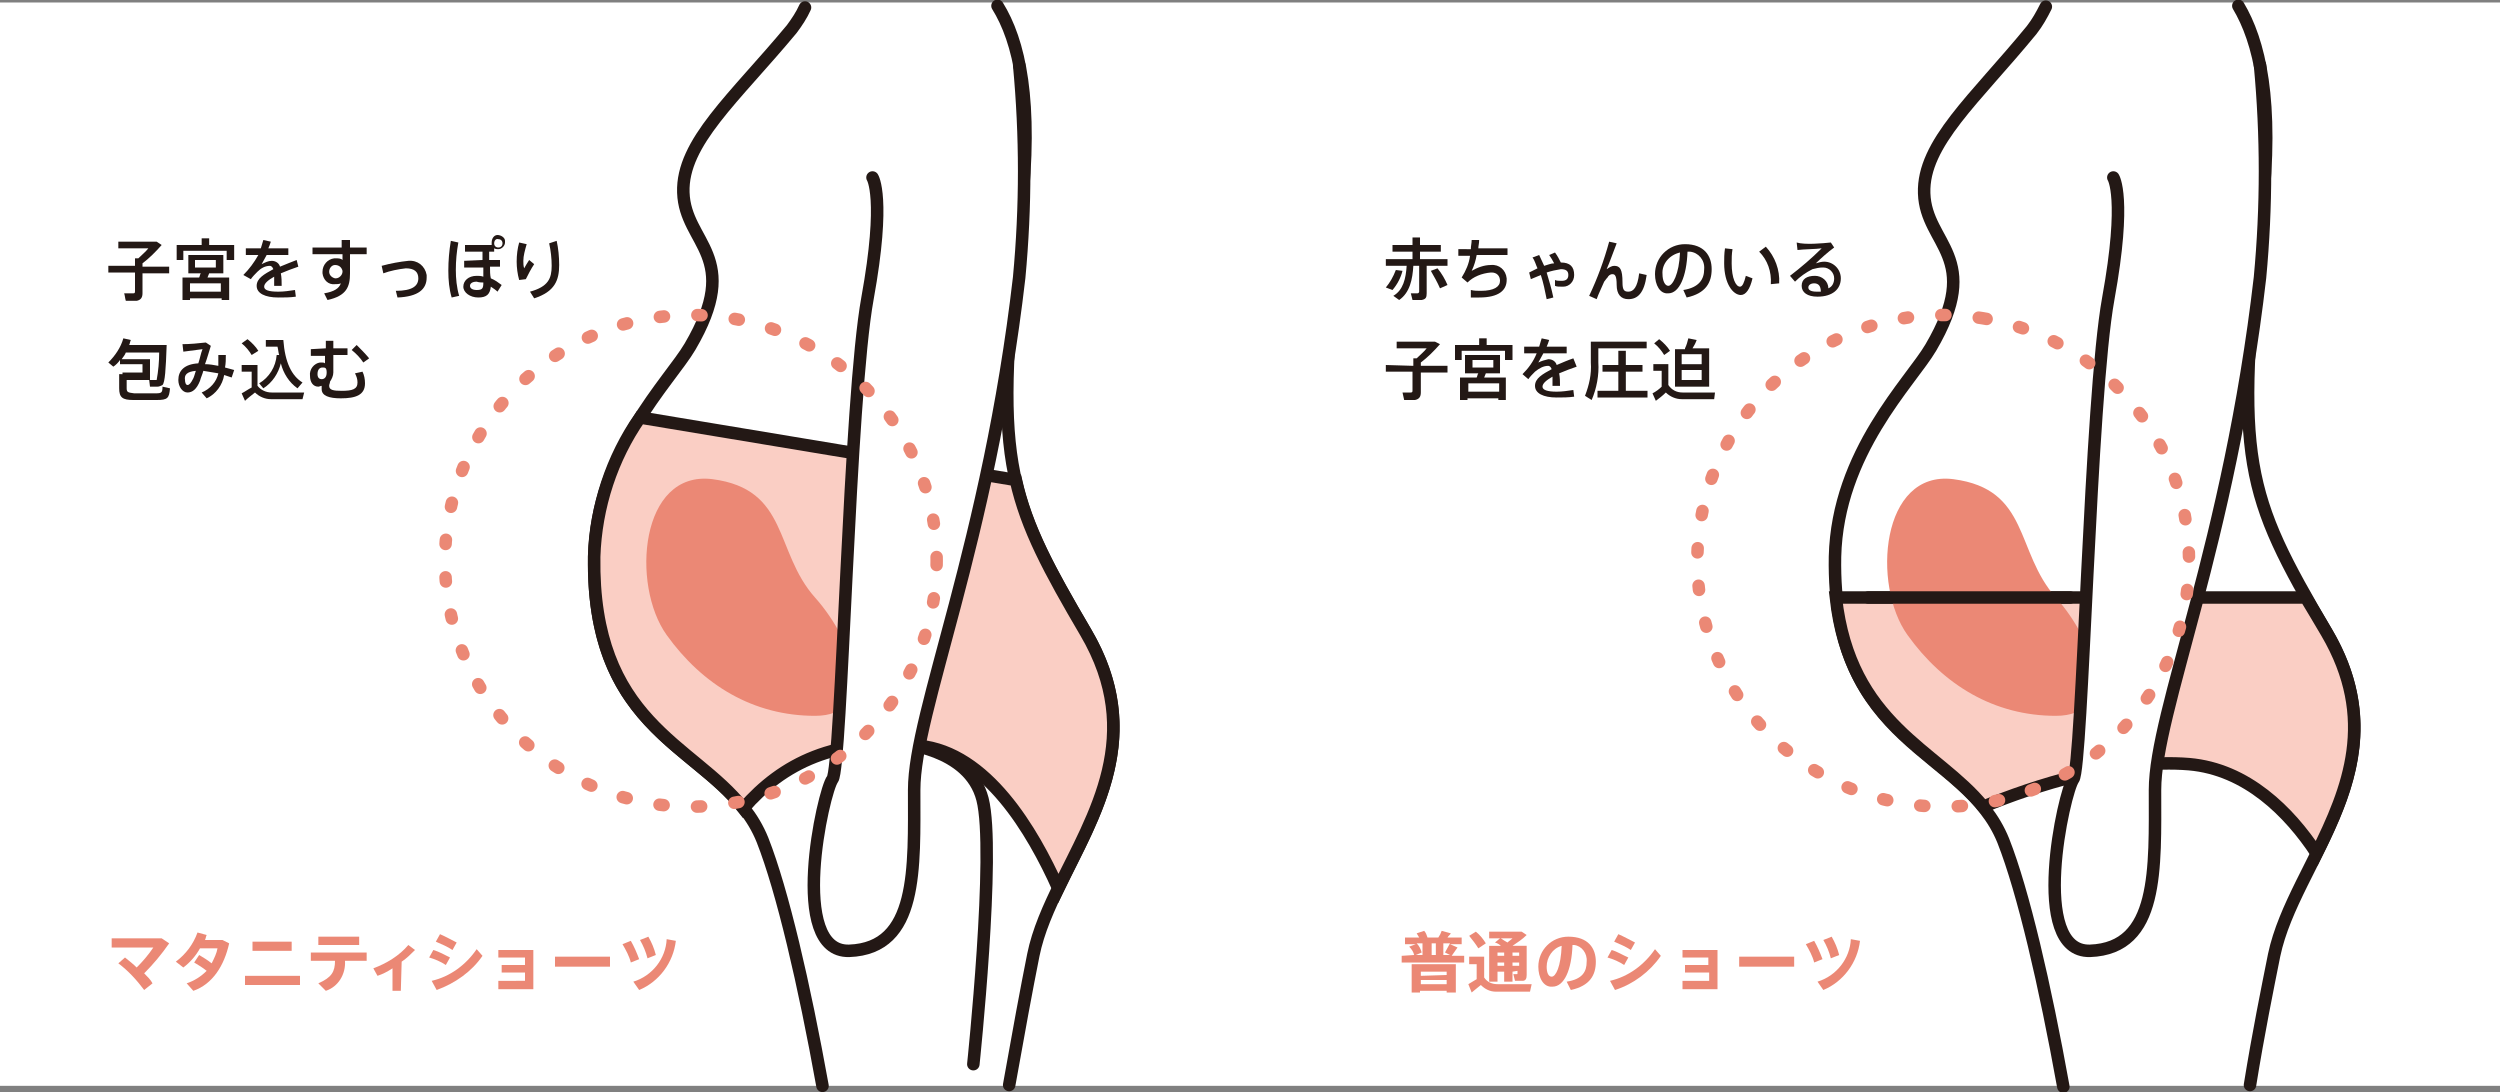 <?xml version="1.0" encoding="utf-8"?>
<!-- Generator: Adobe Illustrator 22.0.1, SVG Export Plug-In . SVG Version: 6.00 Build 0)  -->
<svg version="1.1" id="レイヤー_1" xmlns="http://www.w3.org/2000/svg" xmlns:xlink="http://www.w3.org/1999/xlink" x="0px"
	 y="0px" viewBox="0 0 300 131.1" style="enable-background:new 0 0 300 131.1;" xml:space="preserve">
<rect x="0" y="0" width="300" height="131.1" fill="#808080" stroke="none"/>
<style type="text/css">
	.st0{fill:#FFFFFF;}
	.st1{fill:#231815;stroke:#231815;stroke-width:1.5;stroke-miterlimit:10;}
	.st2{fill:#231815;}
	.st3{fill:none;stroke:#231815;stroke-width:1.5;stroke-linecap:round;stroke-linejoin:round;}
	.st4{fill:#FFFFFF;stroke:#231815;stroke-width:1.5;stroke-linecap:round;stroke-linejoin:round;}
	.st5{fill:#FACEC4;stroke:#231815;stroke-width:1.5;stroke-miterlimit:10;}
	.st6{fill:#EB8875;}
	.st7{fill:none;stroke:#EB8875;stroke-width:1.5;stroke-linecap:round;stroke-linejoin:round;stroke-dasharray:0.5,4.01;}
	.st8{fill:none;stroke:#231815;stroke-width:1.5;stroke-linecap:round;stroke-miterlimit:10;}
	.st9{fill:none;}
</style>
<title>アセット 7</title>
<rect y="0.3" class="st0" width="300" height="130"/>
<path class="st1" d="M113.1,54.5c0,0-14.2,14.1-24.2,14.3C85.4,68.8,88.3,53.6,113.1,54.5z"/>
<circle class="st1" cx="109.1" cy="48.3" r="5.3"/>
<path class="st1" d="M109.1,57.3c0,0,7.2,10.5,9.3,10.5s2.3-3.1,1.3-7.6c-0.5-2.3-5-6.2-8.2-4.9S109.1,57.3,109.1,57.3z"/>
<circle class="st2" cx="110.3" cy="68.9" r="1.2"/>
<circle class="st2" cx="97.7" cy="68.9" r="1.2"/>
<path class="st3" d="M109.1,76.5c-2,2.8-5.8,3.4-8.6,1.4c-0.6-0.4-1.1-1-1.5-1.6"/>
<path class="st3" d="M107.9,89.2c0,0,8.4,0.5,10,6.7s-1.1,31.8-1.1,31.8"/>
<path class="st4" d="M96.6,0.9c-0.4,0.9-1,1.8-1.6,2.6C88.1,11.8,81.8,17.1,82,23.1c0.2,6.2,7.2,7.6,0.8,18.5
	c-2.4,4.1-11.2,12.6-11.5,25.1C70.9,89.7,87,89.6,91.5,100.8c2.4,6.1,5,17.3,7.2,29.5"/>
<path class="st4" d="M121.1,130.2c1.1-6.2,2.1-11.6,2.9-15.6c2.3-11.4,15.7-22.7,6.3-38.7c-9.8-16.7-11.1-20.5-7.8-50.3
	c1.5-13.6-0.2-20.7-2.8-24.9"/>
<path class="st5" d="M127,106.6c4.3-8.9,10.5-18.4,3.3-30.7c-4.4-7.5-7.1-12.5-8.4-18.3l-45.1-7.5c-3.4,4.9-5.3,10.7-5.5,16.7
	C71,86.7,83.1,89.2,89.2,97c4.7-5.4,11.1-8.6,21.1-7.5C118.4,90.3,123.9,99.7,127,106.6z"/>
<path class="st6" d="M85.5,57.5c-8.7-1.1-9.8,12.7-5.5,18.7s10.4,9.7,17.8,9.7s4.9-8.7,0-14.2S94.7,58.7,85.5,57.5z"/>
<path class="st4" d="M122.3,7.8c0.8,8.5,0.8,17,0,25.5c-3.7,32-12.6,52.1-12.6,61.5s0.5,19-7.8,19.3c-7.4,0.2-3.1-19.2-2-20.6
	s2-45.6,4.2-57.7s0.6-14.5,0.6-14.5"/>
<circle class="st7" cx="82.9" cy="67.3" r="29.5"/>
<path class="st4" d="M245.5,0.8c-0.5,1-1,1.9-1.7,2.8c-6.8,8.3-13.1,13.6-12.9,19.6c0.2,6.2,7.2,7.6,0.8,18.5
	c-2.4,4.1-11.2,12.6-11.5,25.1c-0.4,22.9,15.7,22.9,20.2,34.1c2.4,6.1,5,17.3,7.2,29.5"/>
<path class="st4" d="M270,130.2c1-6.2,2.1-11.6,2.9-15.6c2.4-11.4,15.7-22.7,6.3-38.7c-9.8-16.7-11.1-20.5-7.8-50.3
	c1.5-13.6-0.3-20.7-2.8-24.9"/>
<path class="st5" d="M238,96.8c6.1-2.5,16.1-5.8,24.7-5.1c6.9,0.6,12,5.7,15.3,10.7c3.8-7.7,7.3-16.1,1.2-26.5
	c-0.9-1.5-1.7-2.9-2.5-4.2h-56.4C222,87,232.4,89.9,238,96.8z"/>
<path class="st6" d="M234.4,57.5c-8.7-1.1-9.8,12.7-5.5,18.7s10.4,9.7,17.8,9.7s4.9-8.7,0-14.2S243.6,58.7,234.4,57.5z"/>
<path class="st4" d="M271.2,7.8c0.8,8.5,0.8,17,0,25.5c-3.7,32-12.6,52.1-12.6,61.5s0.5,19-7.8,19.3c-7.4,0.2-3.1-19.2-2-20.6
	s2-45.6,4.2-57.7s0.6-14.5,0.6-14.5"/>
<line class="st8" x1="224.2" y1="71.7" x2="248.4" y2="71.7"/>
<ellipse transform="matrix(0.16 -0.987 0.987 0.16 129.443 286.702)" class="st7" cx="233.2" cy="67.3" rx="29.5" ry="29.5"/>
<path class="st6" d="M17.3,118.8c-0.9-1.2-1.9-2.3-3.1-3.2l0.8-0.7c0.5,0.4,1,0.8,1.4,1.2c0.7-0.7,1.4-1.5,2-2.4h-5v-1.1h6l0.9,0.6
	c-0.9,1.3-1.9,2.5-3,3.6c0.4,0.4,0.8,0.8,1,1.2L17.3,118.8z"/>
<path class="st6" d="M23.9,114.6c0.5,0.3,1,0.6,1.5,1c0.3-0.6,0.6-1.2,0.7-1.8h-2.1c-0.5,0.9-1.2,1.7-2,2.3l-0.9-0.7
	c1.2-0.9,2.1-2.1,2.6-3.5l1.1,0.3c-0.1,0.2-0.1,0.4-0.2,0.6h2.1l0.8,0.4c-0.6,2.7-2,4.9-4.3,5.7l-0.8-0.9c0.9-0.3,1.7-0.8,2.4-1.5
	c-0.5-0.4-1-0.7-1.5-1L23.9,114.6z"/>
<path class="st6" d="M36,117.1v1.1h-6.6v-1.1H36z M35,113v1.1h-4.7V113H35z"/>
<path class="st6" d="M39.1,118.9l-0.9-0.9c1.6-0.7,2-1.4,2-2.7h-2.9v-1H44v1h-2.6C41.5,116.9,40.6,118.4,39.1,118.9z M43.1,112.4v1
	h-4.9v-1H43.1z"/>
<path class="st6" d="M48.1,118.9h-1v-2.7c-0.6,0.4-1.2,0.7-1.8,0.9l-0.5-0.9c1.6-0.6,3.1-1.5,4.2-2.8l0.8,0.6c-0.5,0.5-1,1-1.6,1.4
	L48.1,118.9z"/>
<path class="st6" d="M54,114.9l-0.5,0.9c-0.6-0.4-1.3-0.7-2-0.9L52,114C52.7,114.2,53.4,114.6,54,114.9z M57.2,113.9l0.7,0.8
	c-1.3,1.9-3.3,3.3-5.5,4.1l-0.6-1.1C54,117.2,55.9,115.8,57.2,113.9L57.2,113.9z M54.8,113.1l-0.5,0.9c-0.6-0.4-1.3-0.7-2-1l0.5-0.9
	C53.5,112.4,54.2,112.8,54.8,113.1L54.8,113.1z"/>
<path class="st6" d="M60.2,116.7v-0.9H63v-0.9h-3.2v-0.9H64v4.7h-4.2v-1H63v-1L60.2,116.7z"/>
<path class="st6" d="M73.2,114.8v1.2h-6.6v-1.2L73.2,114.8z"/>
<path class="st6" d="M75.7,112.9c0.4,0.7,0.7,1.4,1,2.2l-1,0.4c-0.2-0.8-0.6-1.5-1-2.2L75.7,112.9z M81.1,112.9
	c-0.3,2.6-2,4.9-4.4,5.9l-0.7-1c2.3-0.7,3.9-2.8,4-5.1L81.1,112.9z M77.8,112.4c0.4,0.7,0.7,1.4,0.9,2.2l-1,0.4
	c-0.2-0.8-0.5-1.5-0.9-2.2L77.8,112.4z"/>
<path class="st6" d="M169.7,114.6c-0.1-0.4-0.3-0.7-0.6-1l0.8-0.3h-1.3v-0.8h1.7c-0.1-0.2-0.2-0.3-0.3-0.5l0.9-0.3
	c0.2,0.2,0.3,0.5,0.4,0.8h1.3c0.2-0.3,0.3-0.5,0.4-0.8l1.1,0.3c-0.1,0.2-0.3,0.3-0.4,0.5h1.7v0.8h-1.4l0.9,0.4
	c-0.2,0.3-0.5,0.7-0.7,1h1.5v0.8h-7.5v-0.8L169.7,114.6z M170.4,118.9v0.2h-1v-3.4h5.3v3.4h-1.1v-0.2L170.4,118.9z M170.7,114.6
	v-1.4H170c0.3,0.3,0.5,0.7,0.6,1.1l-0.7,0.3H170.7z M173.6,117v-0.4h-3.1v0.5L173.6,117z M173.6,118.1v-0.5h-3.1v0.5H173.6z
	 M172.3,114.6v-1.4h-0.5v1.4H172.3z M174,114.6l-0.6-0.3c0.2-0.4,0.4-0.7,0.6-1.1h-0.8v1.4H174z"/>
<path class="st6" d="M179.7,118.1c0.9,0,3.1,0,4.1,0l-0.2,0.9c-1,0-3.1,0-4.1,0c-0.7,0-1.3-0.3-1.8-0.8c-0.4,0.3-0.7,0.6-1.1,0.9
	l-0.4-1c0.3-0.2,0.7-0.4,1-0.6v-1.8h-0.9v-0.9h1.8v2.5C178.5,117.9,179.1,118.1,179.7,118.1z M177.1,111.8c0.5,0.4,0.9,0.9,1.2,1.4
	l-0.9,0.6c-0.3-0.5-0.7-1-1.1-1.5L177.1,111.8z M181.5,116.6v1.2h-1v-1.2h-0.8v1.2h-1v-4.3h1.4c-0.2-0.2-0.4-0.3-0.7-0.4l0.6-0.5
	h-1.3v-0.8h3.9l0.6,0.4c-0.5,0.5-1.1,0.9-1.7,1.3h1.7v3.5c0,0.4-0.1,0.7-0.5,0.7c-0.3,0-0.6,0-0.9,0l-0.2-0.8c0.1,0,0.3,0,0.4,0
	c0.1,0,0.1,0,0.1-0.1v-0.3L181.5,116.6z M180.5,114.7v-0.4h-0.8v0.4H180.5z M180.5,115.9v-0.4h-0.8v0.4H180.5z M180.9,113.1
	c0.2-0.2,0.4-0.3,0.6-0.5h-1.4C180.4,112.8,180.7,113,180.9,113.1z M182.3,114.7v-0.4h-0.8v0.4H182.3z M182.3,115.9v-0.4h-0.8v0.4
	H182.3z"/>
<path class="st6" d="M184.6,116c0-2,1.6-3.6,3.6-3.6c2.4,0,3.3,1.4,3.3,3s-0.7,2.9-3,3.4l-0.5-1c1.9-0.3,2.4-1.2,2.4-2.4
	c0.1-1-0.6-1.9-1.5-2c-0.1,0-0.2,0-0.2,0c-0.1,3-1,5-2.4,5C185.2,118.5,184.6,117.3,184.6,116L184.6,116z M185.6,116
	c0,0.7,0.2,1.2,0.6,1.2c0.5,0,1.1-1.2,1.2-3.7C186.3,113.8,185.6,114.9,185.6,116z"/>
<path class="st6" d="M195.4,114.9l-0.5,0.9c-0.6-0.4-1.3-0.7-2-0.9l0.5-0.9C194.1,114.2,194.7,114.6,195.4,114.9z M198.6,113.9
	l0.7,0.8c-1.3,1.9-3.3,3.4-5.5,4.1l-0.6-1.1C195.4,117.2,197.3,115.8,198.6,113.9L198.6,113.9z M196.2,113.1l-0.5,0.9
	c-0.6-0.4-1.3-0.7-2-1l0.5-0.9C194.9,112.4,195.6,112.8,196.2,113.1L196.2,113.1z"/>
<path class="st6" d="M202.2,116.7v-0.9h2.8v-0.9h-3.1v-0.9h4.2v4.7h-4.2v-1h3.2v-1L202.2,116.7z"/>
<path class="st6" d="M215.3,114.8v1.2h-6.6v-1.2L215.3,114.8z"/>
<path class="st6" d="M217.7,112.9c0.4,0.7,0.7,1.4,1,2.2l-1,0.4c-0.2-0.8-0.6-1.5-1-2.2L217.7,112.9z M223.2,112.9
	c-0.3,2.6-2,4.9-4.4,5.9l-0.7-1c2.3-0.7,3.9-2.8,4-5.1L223.2,112.9z M219.8,112.4c0.4,0.7,0.7,1.4,0.9,2.2l-1,0.4
	c-0.2-0.8-0.5-1.5-0.9-2.2L219.8,112.4z"/>
<path class="st2" d="M16.2,31.9V31h0.4c0.4-0.4,0.9-0.8,1.2-1.2h-3.6V29h4.6l0.6,0.4c-0.7,0.8-1.5,1.6-2.3,2.2v0.4h3.2v0.8h-3.2v2.4
	c0,0.5-0.2,0.8-0.7,0.9c-0.4,0-0.9,0-1.3,0c-0.1-0.3-0.1-0.6-0.2-0.9c0.3,0,0.7,0,1.1,0c0.2,0,0.2-0.1,0.2-0.3v-2.2H13v-0.8
	L16.2,31.9z"/>
<path class="st2" d="M24.2,29.4v-0.8h0.9v0.8h3v1.8h-0.9v-1.1h-5.2v1.1h-0.8v-1.8H24.2z M22.8,35.8V36h-0.9v-2.7h2
	c0.1-0.2,0.1-0.4,0.2-0.5h-1.5v-2.2h4.2v2.2h-1.7c-0.1,0.2-0.1,0.3-0.2,0.5h2.6V36h-0.9v-0.2L22.8,35.8z M26.5,35v-1h-3.7v1H26.5z
	 M23.4,32.1h2.5v-0.9h-2.5V32.1z"/>
<path class="st2" d="M35.8,32c-0.6,0.2-1.4,0.5-2.1,0.8c0.1,0.5,0.1,1,0.1,1.5h-0.9c0-0.2,0-0.3,0-0.4s0-0.5,0-0.7
	c-0.7,0.4-1.2,0.8-1.2,1.2s0.5,0.6,1.7,0.6c0.7,0,1.3-0.1,2-0.2l0.1,0.8c-0.7,0.1-1.4,0.1-2.1,0.1c-1.6,0-2.6-0.5-2.6-1.4
	s0.9-1.4,2-2c-0.1-0.3-0.3-0.4-0.4-0.4c-0.6,0-1.1,0.3-1.5,0.7c-0.3,0.3-0.6,0.6-0.8,0.9L29.2,33c0.7-0.7,1.3-1.5,1.8-2.4h-1.5v-0.8
	h1.8c0.1-0.3,0.2-0.7,0.3-1l0.9,0.2c-0.1,0.3-0.2,0.6-0.3,0.8h2.4v0.8H32c-0.2,0.4-0.4,0.7-0.6,1.1c0.4-0.2,0.8-0.4,1.2-0.4
	c0.5,0,0.9,0.3,1,0.7c0.7-0.3,1.5-0.6,2-0.8L35.8,32z"/>
<path class="st2" d="M41,29.7c0-0.3,0-0.6,0-0.9h1v0.9h2v0.8h-2v1.8c0,0.1,0,0.3,0,0.5c0,1.6-0.4,2.7-2.7,3.2l-0.4-0.8
	c1.2-0.2,1.8-0.6,2-1.2c-0.2,0.1-0.5,0.1-0.7,0.1c-0.8,0.1-1.4-0.5-1.5-1.3c0-0.1,0-0.1,0-0.2c0-0.8,0.6-1.5,1.4-1.6
	c0.1,0,0.1,0,0.2,0c0.3,0,0.6,0,0.8,0.2c0-0.2,0-0.5,0-0.7h-3.6v-0.8L41,29.7z M40.2,31.8c-0.4,0-0.7,0.4-0.7,0.8
	c0,0.4,0.3,0.7,0.7,0.8c0,0,0,0,0.1,0c0.4,0,0.8-0.4,0.8-0.8v-0.1C41,32.1,40.7,31.8,40.2,31.8C40.3,31.8,40.3,31.8,40.2,31.8z"/>
<path class="st2" d="M49,31.3c1.1-0.1,2,0.6,2.2,1.7c0,0.1,0,0.2,0,0.3c0,1.4-1,2.3-3.5,2.4l-0.2-0.8c2,0,2.7-0.6,2.7-1.5
	c0-0.8-0.5-1.2-1.5-1.2c-0.9,0.1-1.9,0.3-2.7,0.6l-0.2-0.9C46.9,31.6,48,31.4,49,31.3z"/>
<path class="st2" d="M55,29.1c-0.2,1.1-0.3,2.2-0.3,3.3c0,1,0.1,2.1,0.4,3.1l-0.9,0.2c-0.3-1-0.4-2.1-0.4-3.2c0-1.2,0.1-2.4,0.3-3.6
	L55,29.1z M57.9,31.2c0-0.3,0-0.7,0-1h-2.1v-0.8h3.2c0-0.1,0-0.2,0-0.3c0-0.5,0.3-0.9,0.7-0.9s0.9,0.3,0.9,0.7c0,0.1,0,0.1,0,0.2
	l0,0c0,0.4-0.4,0.8-0.8,0.8c0,0,0,0,0,0c-0.2,0-0.3,0-0.5-0.1v0.4h-0.6c0,0.2,0,0.4,0,0.6c0,0.1,0,0.2,0,0.4H60V32h-1.2
	c0,0.5,0,1,0.1,1.4c0.5,0.2,0.9,0.5,1.3,0.8L59.7,35c-0.2-0.2-0.5-0.4-0.8-0.6c-0.1,0.9-0.5,1.3-1.5,1.3s-1.8-0.6-1.8-1.3
	s0.6-1.3,1.6-1.3c0.3,0,0.5,0,0.8,0.1c0-0.3,0-0.7,0-1.1h-2.3v-0.8L57.9,31.2z M57.2,33.8c-0.5,0-0.8,0.2-0.8,0.5s0.3,0.5,0.8,0.5
	c0.7,0,0.8-0.2,0.8-0.9l0,0C57.8,33.9,57.5,33.9,57.2,33.8z M59.3,29.2c0,0.3,0.2,0.5,0.5,0.5c0.3,0,0.5-0.2,0.5-0.5
	c0-0.3-0.2-0.5-0.5-0.5C59.5,28.6,59.3,28.9,59.3,29.2C59.3,29.2,59.3,29.2,59.3,29.2z"/>
<path class="st2" d="M62,31.4c0-0.8,0.1-1.6,0.3-2.3l0.9,0.2c-0.2,0.7-0.4,1.4-0.4,2c0,0.3,0,0.6,0.1,0.9c0.1-0.2,0.4-0.7,0.6-1
	l0.6,0.5c-0.4,0.6-0.7,1.2-1,1.8l-0.8,0.1C62.1,32.9,62,32.1,62,31.4L62,31.4z M66.8,28.9c0.2,0.9,0.3,1.9,0.3,2.9
	c0,1.8-0.5,3.2-3,4L63.6,35c2.2-0.6,2.6-1.6,2.6-3.1c0-0.9-0.1-1.8-0.3-2.7L66.8,28.9z"/>
<path class="st2" d="M14.7,44.7h2.4v-1h-2.7v-0.5c-0.2,0.3-0.5,0.6-0.8,0.8L13,43.5c0.8-0.8,1.5-1.8,1.8-2.9l0.9,0.2
	c-0.1,0.2-0.1,0.4-0.2,0.6h4.5c-0.1,2.9-0.2,4.5-0.5,4.8c-0.2,0.1-0.4,0.2-0.6,0.2H18l-0.1-0.8h0.7c0.1,0,0.1,0,0.2,0
	c0.2-1.1,0.3-2.2,0.3-3.3h-4c-0.1,0.3-0.3,0.5-0.5,0.8H18v2.5h-2.8v1c0,0.5,0.2,0.5,0.9,0.6c0.7,0,1.9,0,2.6,0s0.8-0.1,0.8-0.8
	l0.9,0.2c-0.1,1.2-0.3,1.4-1.6,1.4c-0.8,0-2,0-2.8,0c-1.3,0-1.7-0.3-1.7-1.4v-1.7H14.7z"/>
<path class="st2" d="M26.2,44.8c-0.6-0.1-1.2-0.2-1.8-0.3c-0.1,0.4-0.3,0.8-0.4,1.2c-0.4,1-0.9,1.4-1.5,1.4s-1.1-0.7-1.1-1.5
	c0-1.1,0.7-1.9,2.4-2c0.2-0.6,0.3-1.2,0.5-1.7L22,42.2l-0.1-0.9c0.9,0,1.9-0.1,2.8-0.2l0.6,0.4c-0.2,0.6-0.4,1.4-0.7,2.2
	c0.5,0,1.1,0.1,1.6,0.2c0-0.4,0-0.8,0-1.3h0.9c0,0.5,0,1-0.1,1.5l1.1,0.3l-0.3,0.9c-0.3-0.1-0.6-0.2-0.9-0.3c-0.2,1.2-1,2.3-2.1,2.8
	l-0.6-0.7C25.2,46.7,26,45.8,26.2,44.8z M22.2,45.6c0,0.3,0.1,0.6,0.3,0.6s0.4-0.2,0.7-0.8c0.1-0.2,0.2-0.6,0.3-0.9
	C22.4,44.6,22.1,45,22.2,45.6L22.2,45.6z"/>
<path class="st2" d="M32.6,47.1c0.9,0,2.9,0,3.9,0l-0.2,0.8c-1,0-2.9,0-3.8,0c-0.7,0-1.4-0.3-1.9-0.8c-0.5,0.4-0.9,0.7-1.2,1
	l-0.4-0.9c0.4-0.2,0.8-0.5,1.2-0.7v-1.9H29v-0.8h1.9v2.5C31.3,46.8,31.9,47.1,32.6,47.1z M29.7,40.7c0.5,0.4,1,0.9,1.3,1.4l-0.8,0.5
	c-0.3-0.5-0.7-1-1.2-1.4L29.7,40.7z M33.5,42.6c-0.1-0.3-0.1-0.6-0.2-1h-1.4v-0.8h2.1c0.2,2.7,1,4.3,2.3,5.1l-0.6,0.7
	c-1-0.7-1.7-1.8-2-3c-0.3,1.2-1,2.3-2.1,3L31.1,46c1.2-0.7,2-2,2.1-3.4L33.5,42.6z"/>
<path class="st2" d="M39.1,41.8c0-0.3,0-0.7,0-0.9H40c0,0.2,0,0.6,0,0.9h1.7v0.8h-1.7c0,0.6,0,1.2,0,1.5s0,0.3,0,0.6
	c0,0.4-0.2,0.8-0.4,1.1c0,0.2-0.1,0.3-0.1,0.5c0,0.5,0.5,0.6,1.5,0.6c1.3,0,1.9-0.2,1.9-1c0-0.4-0.1-0.7-0.3-1.1l0.9-0.2
	c0.2,0.4,0.3,0.9,0.3,1.4c0,1.4-1.1,1.8-2.9,1.8c-1.4,0-2.3-0.3-2.3-1.1c0-0.1,0-0.3,0-0.4c-0.1,0-0.3,0.1-0.4,0.1
	c-0.6,0-1-0.5-1-1.3c-0.1-0.8,0.5-1.5,1.2-1.6c0.1,0,0.1,0,0.2,0c0.1,0,0.3,0,0.4,0.1c0-0.2,0-0.6,0-0.9h-1.7v-0.8L39.1,41.8z
	 M38.7,44.1c-0.3,0-0.6,0.2-0.6,0.8c0,0.4,0.2,0.6,0.5,0.6s0.6-0.2,0.6-0.8S39,44.1,38.7,44.1L38.7,44.1z M44.3,43l-0.7,0.5
	c-0.4-0.6-0.9-1.1-1.4-1.5l0.6-0.6C43.3,41.9,43.8,42.4,44.3,43z"/>
<path class="st2" d="M167.9,36l-0.7-0.5c1.2-0.7,1.5-2.1,1.6-3.6h-2.5v-0.8h3.2v-0.9h-2.4v-0.8h2.4v-0.9h0.9v0.9h2.5v0.8h-2.5v0.9
	h3.3v0.8h-2.5v3.3c0,0.5-0.1,0.7-0.6,0.8c-0.4,0-0.7,0-1.1,0l-0.2-0.8c0.3,0,0.5,0,0.8,0c0.1,0,0.2-0.1,0.2-0.2v-3.1h-0.7
	C169.5,33.5,169.2,35.1,167.9,36z M168.3,32.5c-0.2,0.8-0.6,1.6-1.2,2.3l-0.8-0.3c0.5-0.6,0.9-1.3,1.2-2.1L168.3,32.5z M172.5,32.2
	c0.5,0.6,0.9,1.3,1.2,2l-0.9,0.4c-0.3-0.7-0.7-1.4-1.1-2.1L172.5,32.2z"/>
<path class="st2" d="M176.5,29.9c0-0.4,0.1-0.7,0.1-1.1h0.9c0,0.4-0.1,0.7-0.1,1h3.5v0.8h-3.7c-0.1,0.6-0.3,1.3-0.6,1.9
	c0.7-0.4,1.5-0.7,2.3-0.7c1-0.1,1.8,0.6,1.9,1.6c0,0.1,0,0.1,0,0.2c0,1.2-0.9,2.1-3.3,2.1c-0.3,0-0.7,0-1,0v-0.9
	c0.4,0.1,0.8,0.1,1.2,0.1c1.6,0,2.3-0.5,2.3-1.2c0-0.6-0.4-1-1-1c0,0-0.1,0-0.1,0c-1.1,0.1-2.1,0.5-2.8,1.2l-0.7-0.6
	c0.5-0.8,0.9-1.7,1-2.6H175v-0.8L176.5,29.9z"/>
<path class="st2" d="M184.5,32.2c-0.2-0.4-0.3-0.9-0.6-1.3l0.8-0.3c0.2,0.4,0.4,0.9,0.6,1.3c0.4-0.1,0.8-0.3,1.2-0.3
	c-0.2-0.4-0.4-0.7-0.6-1l0.7-0.3c0.3,0.4,0.5,0.8,0.7,1.2c1.1,0,1.6,0.5,1.6,1.5c0,0.8-0.6,1.4-1.3,1.4c-0.1,0-0.2,0-0.2,0
	c-0.3,0-0.6,0-0.8-0.1v-0.7c0.2,0.1,0.5,0.1,0.8,0.1c0.5,0,0.8-0.2,0.8-0.7s-0.3-0.7-0.9-0.7c-0.6,0.1-1.1,0.2-1.7,0.4
	c0.3,1,0.6,2,0.8,3l-0.8,0.2c-0.2-1-0.4-2-0.7-2.9l-1.2,0.5l-0.2-0.8L184.5,32.2z"/>
<path class="st2" d="M194,29.2c-0.4,1-0.8,2.2-1.2,3.1c0.3-0.2,0.6-0.4,0.9-0.4c0.7,0,1,0.4,1,2c0,0.9,0.2,1.1,0.7,1.1
	c0.6,0,1.1-0.5,1.3-2.2l0.9,0.2c-0.3,2.2-1.1,2.9-2.2,2.9c-0.9,0-1.4-0.6-1.4-1.7s-0.2-1.3-0.5-1.3c-0.3,0-0.5,0.2-0.6,0.4
	c-0.2,0.2-0.3,0.4-0.4,0.5c-0.2,0.5-0.7,1.5-0.9,2.1l-0.9-0.4c1-2.1,1.8-4.3,2.4-6.5L194,29.2z"/>
<path class="st2" d="M198.6,32.9c0-2,1.6-3.6,3.6-3.6c2.3,0,3.2,1.4,3.2,3c0,1.6-0.7,2.9-3,3.4l-0.4-0.9c1.9-0.3,2.5-1.3,2.5-2.5
	c0.1-1.1-0.7-2-1.7-2.1c-0.1,0-0.2,0-0.3,0c-0.1,3-1,5-2.3,5C199.2,35.3,198.6,34.2,198.6,32.9L198.6,32.9z M199.5,32.9
	c0,0.8,0.3,1.4,0.7,1.4c0.5,0,1.3-1.4,1.4-4C200.3,30.6,199.4,31.7,199.5,32.9L199.5,32.9z"/>
<path class="st2" d="M207.9,29.9c-0.1,0.6-0.1,1.1-0.1,1.7c0,1.8,0.5,2.8,1,2.8c0.3,0,0.5-0.5,0.7-1.3l0.8,0.3c-0.3,1.3-0.8,2-1.4,2
	c-0.9,0-2-1.3-2-3.8c0-0.5,0-1.2,0.1-1.8L207.9,29.9z M211.9,29.6c1.1,1.2,1.7,2.8,1.6,4.4l-1,0.1c0.1-1.5-0.4-2.9-1.4-3.9
	L211.9,29.6z"/>
<path class="st2" d="M219.7,29.1l0.4,0.6c-0.7,0.5-1.7,1.4-2.2,1.9c0.3-0.1,0.7-0.2,1-0.2c1.1,0,2,0.9,2,2c0,1.3-1,2.2-2.8,2.2
	c-1.2,0-1.9-0.5-1.9-1.3s0.6-1.2,1.6-1.2c0.8,0,1.6,0.6,1.6,1.5c0,0,0,0,0,0c0.5-0.2,0.7-0.7,0.7-1.2c0-0.7-0.6-1.3-1.3-1.3
	c0,0,0,0-0.1,0c-0.4,0-0.8,0.1-1.2,0.2c-0.8,0.4-1.5,0.9-2.1,1.5l-0.6-0.7c1.3-1,2.6-2.1,3.8-3.3c-0.7,0.1-2.1,0.1-2.9,0.2l-0.1-0.9
	C216.6,29.4,218.7,29.2,219.7,29.1z M217.7,34c-0.4,0-0.7,0.2-0.7,0.5s0.3,0.5,1,0.5c0.2,0,0.4,0,0.5,0
	C218.5,34.3,218.2,34,217.7,34L217.7,34z"/>
<path class="st2" d="M169.6,43.9V43h0.4c0.4-0.4,0.9-0.8,1.2-1.2h-3.6V41h4.6l0.6,0.3c-0.7,0.8-1.5,1.6-2.3,2.2v0.4h3.2v0.8h-3.2
	v2.4c0,0.5-0.2,0.8-0.7,0.9c-0.4,0-0.9,0-1.3,0l-0.2-0.9c0.3,0,0.7,0,1,0c0.2,0,0.2-0.1,0.2-0.3v-2.2h-3.2v-0.8L169.6,43.9z"/>
<path class="st2" d="M177.5,41.4v-0.8h0.9v0.8h3.1v1.8h-0.9v-1.1h-5.2v1.1h-0.8v-1.8H177.5z M176.1,47.8V48h-0.9v-2.7h2
	c0.1-0.2,0.1-0.4,0.2-0.5h-1.6v-2.2h4.2v2.2h-1.7c-0.1,0.2-0.1,0.3-0.2,0.5h2.6V48h-0.9v-0.2L176.1,47.8z M179.9,47v-1h-3.7v1
	L179.9,47z M176.7,44.1h2.5v-0.9h-2.5V44.1z"/>
<path class="st2" d="M189.2,44c-0.6,0.2-1.4,0.5-2.1,0.8c0.1,0.5,0.1,1,0.1,1.5h-0.9v-0.4c0-0.3,0-0.5,0-0.7
	c-0.7,0.4-1.2,0.8-1.2,1.2s0.6,0.6,1.7,0.6c0.7,0,1.3-0.1,2-0.2l0.1,0.8c-0.7,0.1-1.4,0.1-2.1,0.1c-1.6,0-2.6-0.5-2.6-1.4
	s0.9-1.4,2-2c-0.1-0.3-0.3-0.4-0.4-0.4c-0.6,0-1.1,0.3-1.6,0.7c-0.3,0.3-0.6,0.6-0.8,0.9l-0.7-0.6c0.7-0.7,1.3-1.5,1.7-2.5h-1.5
	v-0.8h1.8c0.1-0.3,0.2-0.7,0.3-1l0.9,0.2c-0.1,0.3-0.2,0.6-0.3,0.8h2.4v0.8h-2.8c-0.2,0.4-0.4,0.7-0.6,1.1c0.4-0.2,0.8-0.3,1.2-0.4
	c0.5,0,0.9,0.3,1,0.7c0.7-0.3,1.4-0.6,2-0.8L189.2,44z"/>
<path class="st2" d="M191.8,41h5.8v0.8h-5.8v1.7c0.1,1.5-0.2,3.1-0.8,4.5l-0.8-0.5c0.5-1.3,0.8-2.6,0.7-4V41H191.8z M194.2,46.9
	v-2.3h-1.9v-0.8h1.9v-1.7h0.9v1.7h2v0.8h-2v2.3h2.6v0.8h-6v-0.8L194.2,46.9z"/>
<path class="st2" d="M201.9,47.1c0.9,0,2.9,0,3.9,0l-0.1,0.8c-1,0-3,0-3.9,0c-0.7,0-1.4-0.3-1.9-0.8c-0.4,0.4-0.8,0.7-1.2,1
	l-0.4-0.9c0.4-0.2,0.8-0.5,1.1-0.8v-1.9h-1v-0.8h1.8v2.5C200.6,46.8,201.2,47.1,201.9,47.1z M199.1,40.7c0.5,0.4,1,0.9,1.3,1.4
	l-0.7,0.5c-0.3-0.5-0.7-1-1.2-1.4L199.1,40.7z M202.2,41.8c0.2-0.4,0.3-0.8,0.4-1.2l1,0.2c-0.1,0.3-0.3,0.7-0.5,1h2v4.6H201v-4.5
	H202.2z M201.8,43.7h2.4v-1.2h-2.4V43.7z M201.8,45.6h2.4v-1.2h-2.4V45.6z"/>
<line class="st9" x1="151.3" y1="8.2" x2="151.3" y2="125.6"/>
</svg>
